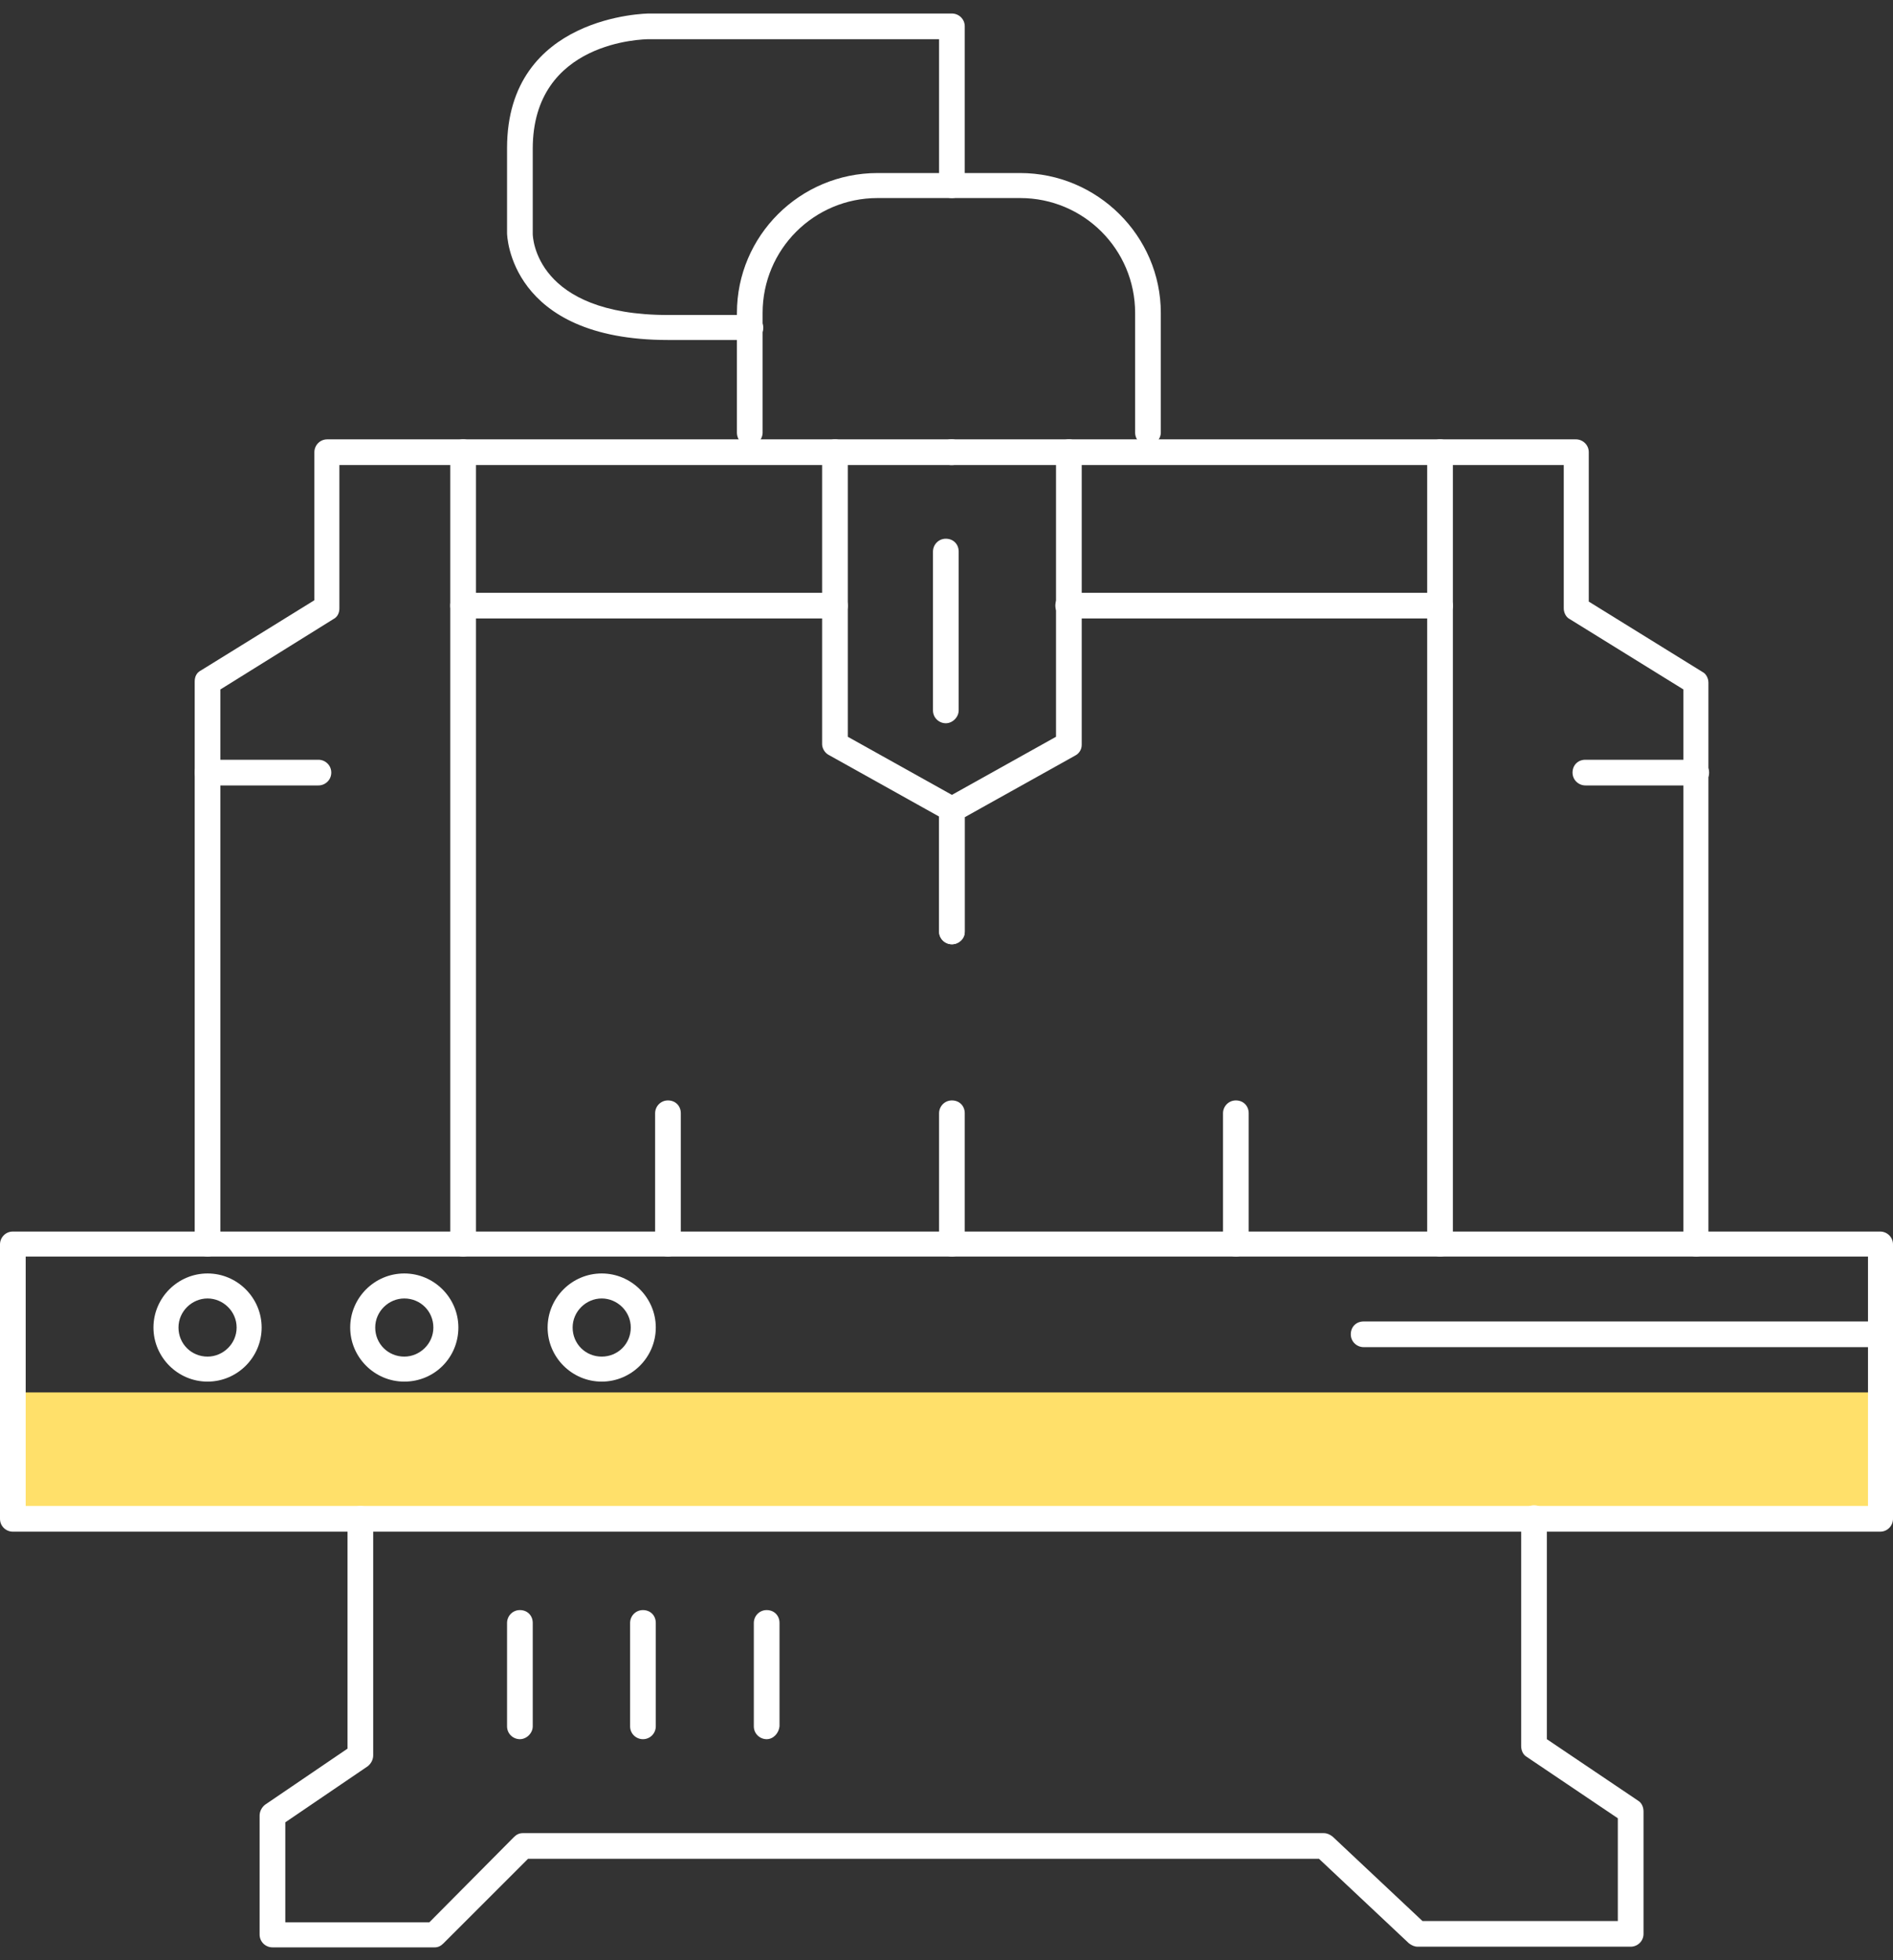 <?xml version="1.0" encoding="utf-8"?>
<!-- Generator: Adobe Illustrator 25.0.1, SVG Export Plug-In . SVG Version: 6.00 Build 0)  -->
<svg version="1.1" id="Layer_1" xmlns="http://www.w3.org/2000/svg" xmlns:xlink="http://www.w3.org/1999/xlink" x="0px" y="0px"
	 width="280px" height="290px" viewBox="0 0 280 290" style="enable-background:new 0 0 280 290;" xml:space="preserve">
<rect x="0" y="0" width="280" height="290" fill="#333333" stroke="none"/>
<style type="text/css">
	.st0{fill:#FFE06A;}
	.st1{fill:#FFFFFF;}
</style>
<g>
	<g>
		<rect x="1.9" y="206" class="st0" width="276.2" height="18.7"/>
	</g>
	<g>
		<g>
			<path class="st1" d="M278.1,226.6H1.9c-1,0-1.9-0.8-1.9-1.9v-40.6c0-1,0.8-1.9,1.9-1.9h276.2c1,0,1.9,0.8,1.9,1.9v40.6
				C280,225.7,279.2,226.6,278.1,226.6z M3.8,222.8h272.5v-36.9H3.8V222.8z"/>
		</g>
		<g>
			<path class="st1" d="M241.2,288h-31.5c-0.5,0-0.9-0.2-1.3-0.5L195.1,275h-117l-12.5,12.5c-0.4,0.4-0.8,0.6-1.3,0.6h-24
				c-1,0-1.9-0.8-1.9-1.9v-17.6c0-0.6,0.3-1.2,0.8-1.6l12.2-8.3v-34c0-1,0.8-1.9,1.9-1.9s1.9,0.8,1.9,1.9v35c0,0.6-0.3,1.2-0.8,1.6
				l-12.2,8.3v14.8h21.3L76,271.8c0.4-0.4,0.8-0.6,1.3-0.6h118.5c0.5,0,0.9,0.2,1.3,0.5l13.3,12.5h28.9v-15.2l-13.5-9.1
				c-0.5-0.3-0.8-0.9-0.8-1.6v-33.7c0-1,0.8-1.9,1.9-1.9s1.9,0.8,1.9,1.9v32.7l13.5,9.1c0.5,0.3,0.8,0.9,0.8,1.6v18.1
				C243.1,287.2,242.2,288,241.2,288z"/>
		</g>
		<g>
			<path class="st1" d="M278.1,199.3h-76.4c-1,0-1.9-0.8-1.9-1.9s0.8-1.9,1.9-1.9h76.4c1,0,1.9,0.8,1.9,1.9S279.2,199.3,278.1,199.3
				z"/>
		</g>
		<g>
			<path class="st1" d="M30.7,204.4c-4.4,0-8-3.6-8-8s3.6-8,8-8c4.4,0,8,3.6,8,8S35.1,204.4,30.7,204.4z M30.7,192.1
				c-2.3,0-4.3,1.9-4.3,4.3s1.9,4.3,4.3,4.3c2.3,0,4.3-1.9,4.3-4.3S33,192.1,30.7,192.1z"/>
		</g>
		<g>
			<path class="st1" d="M59.8,204.4c-4.4,0-8-3.6-8-8s3.6-8,8-8s8,3.6,8,8S64.3,204.4,59.8,204.4z M59.8,192.1
				c-2.3,0-4.3,1.9-4.3,4.3s1.9,4.3,4.3,4.3c2.3,0,4.3-1.9,4.3-4.3S62.2,192.1,59.8,192.1z"/>
		</g>
		<g>
			<path class="st1" d="M89,204.4c-4.4,0-8-3.6-8-8s3.6-8,8-8s8,3.6,8,8S93.4,204.4,89,204.4z M89,192.1c-2.3,0-4.3,1.9-4.3,4.3
				s1.9,4.3,4.3,4.3s4.3-1.9,4.3-4.3S91.3,192.1,89,192.1z"/>
		</g>
		<g>
			<path class="st1" d="M30.7,185.9c-1,0-1.9-0.8-1.9-1.9v-83.2c0-0.7,0.3-1.3,0.9-1.6l16.8-10.4V66.9c0-1,0.8-1.9,1.9-1.9h92.4
				c1,0,1.9,0.8,1.9,1.9s-0.8,1.9-1.9,1.9H50.2V90c0,0.7-0.3,1.3-0.9,1.6L32.6,102v82.1C32.6,185.1,31.7,185.9,30.7,185.9z"/>
		</g>
		<g>
			<path class="st1" d="M140.8,139.7c-1,0-1.9-0.8-1.9-1.9v-17l-16.3-9.1c-0.6-0.3-1-1-1-1.6V66.9c0-1,0.8-1.9,1.9-1.9
				s1.9,0.8,1.9,1.9V109l16.3,9.1c0.6,0.3,1,1,1,1.6v18.1C142.7,138.9,141.8,139.7,140.8,139.7z"/>
		</g>
		<g>
			<path class="st1" d="M68.5,185.9c-1,0-1.9-0.8-1.9-1.9V66.9c0-1,0.8-1.9,1.9-1.9s1.9,0.8,1.9,1.9v117.2
				C70.4,185.1,69.5,185.9,68.5,185.9z"/>
		</g>
		<g>
			<path class="st1" d="M47.1,116.2H30.7c-1,0-1.9-0.8-1.9-1.9s0.8-1.9,1.9-1.9h16.4c1,0,1.9,0.8,1.9,1.9S48.1,116.2,47.1,116.2z"/>
		</g>
		<g>
			<path class="st1" d="M123.5,91.5h-55c-1,0-1.9-0.8-1.9-1.9s0.8-1.9,1.9-1.9h55c1,0,1.9,0.8,1.9,1.9S124.6,91.5,123.5,91.5z"/>
		</g>
		<g>
			<path class="st1" d="M250.9,185.9c-1,0-1.9-0.8-1.9-1.9V102l-16.8-10.4c-0.6-0.3-0.9-1-0.9-1.6V68.8h-90.6c-1,0-1.9-0.8-1.9-1.9
				s0.8-1.9,1.9-1.9h92.4c1,0,1.9,0.8,1.9,1.9v22.1l16.8,10.4c0.6,0.3,0.9,1,0.9,1.6v83.2C252.8,185.1,251.9,185.9,250.9,185.9z"/>
		</g>
		<g>
			<path class="st1" d="M140.8,139.7c-1,0-1.9-0.8-1.9-1.9v-18.1c0-0.7,0.4-1.3,1-1.6l16.3-9.1V66.9c0-1,0.8-1.9,1.9-1.9
				s1.9,0.8,1.9,1.9v43.3c0,0.7-0.4,1.3-1,1.6l-16.3,9.1v17C142.7,138.9,141.8,139.7,140.8,139.7z"/>
		</g>
		<g>
			<path class="st1" d="M213,185.9c-1,0-1.9-0.8-1.9-1.9V66.9c0-1,0.8-1.9,1.9-1.9s1.9,0.8,1.9,1.9v117.2
				C214.9,185.1,214.1,185.9,213,185.9z"/>
		</g>
		<g>
			<path class="st1" d="M250.9,116.2h-16.4c-1,0-1.9-0.8-1.9-1.9s0.8-1.9,1.9-1.9h16.4c1,0,1.9,0.8,1.9,1.9S251.9,116.2,250.9,116.2
				z"/>
		</g>
		<g>
			<path class="st1" d="M213,91.5h-55c-1,0-1.9-0.8-1.9-1.9s0.8-1.9,1.9-1.9h55c1,0,1.9,0.8,1.9,1.9S214.1,91.5,213,91.5z"/>
		</g>
		<g>
			<path class="st1" d="M98.8,185.9c-1,0-1.9-0.8-1.9-1.9v-19.3c0-1,0.8-1.9,1.9-1.9s1.9,0.8,1.9,1.9v19.3
				C100.6,185.1,99.8,185.9,98.8,185.9z"/>
		</g>
		<g>
			<path class="st1" d="M140.8,185.9c-1,0-1.9-0.8-1.9-1.9v-19.3c0-1,0.8-1.9,1.9-1.9s1.9,0.8,1.9,1.9v19.3
				C142.7,185.1,141.8,185.9,140.8,185.9z"/>
		</g>
		<g>
			<path class="st1" d="M182.8,185.9c-1,0-1.9-0.8-1.9-1.9v-19.3c0-1,0.8-1.9,1.9-1.9s1.9,0.8,1.9,1.9v19.3
				C184.7,185.1,183.8,185.9,182.8,185.9z"/>
		</g>
		<g>
			<path class="st1" d="M139.9,107c-1,0-1.9-0.8-1.9-1.9V81.6c0-1,0.8-1.9,1.9-1.9s1.9,0.8,1.9,1.9v23.5
				C141.8,106.1,140.9,107,139.9,107z"/>
		</g>
		<g>
			<path class="st1" d="M169.8,65.9c-1,0-1.9-0.8-1.9-1.9V46.3c0-9.4-7.6-17-17-17h-21.1c-9.4,0-17,7.6-17,17V64
				c0,1-0.8,1.9-1.9,1.9s-1.9-0.8-1.9-1.9V46.3c0-11.4,9.3-20.7,20.8-20.7h21.1c11.4,0,20.8,9.3,20.8,20.7V64
				C171.7,65,170.8,65.9,169.8,65.9z"/>
		</g>
		<g>
			<path class="st1" d="M110.9,50.3H98.8C75.3,50.3,75,34.7,75,34.5V21.9C75,2.2,95.8,2,96,2h44.8c1,0,1.9,0.8,1.9,1.9v23.5
				c0,1-0.8,1.9-1.9,1.9s-1.9-0.8-1.9-1.9V5.8H96c-0.7,0-17.2,0.2-17.2,16.2v12.6c0,0.5,0.4,12,20,12h12.2c1,0,1.9,0.8,1.9,1.9
				S112,50.3,110.9,50.3z"/>
		</g>
		<g>
			<path class="st1" d="M76.9,257.3c-1,0-1.9-0.8-1.9-1.9v-15.3c0-1,0.8-1.9,1.9-1.9s1.9,0.8,1.9,1.9v15.3
				C78.8,256.4,77.9,257.3,76.9,257.3z"/>
		</g>
		<g>
			<path class="st1" d="M95.1,257.3c-1,0-1.9-0.8-1.9-1.9v-15.3c0-1,0.8-1.9,1.9-1.9s1.9,0.8,1.9,1.9v15.3
				C97,256.4,96.2,257.3,95.1,257.3z"/>
		</g>
		<g>
			<path class="st1" d="M113.4,257.3c-1,0-1.9-0.8-1.9-1.9v-15.3c0-1,0.8-1.9,1.9-1.9s1.9,0.8,1.9,1.9v15.3
				C115.2,256.4,114.4,257.3,113.4,257.3z"/>
		</g>
	</g>
</g>
</svg>
